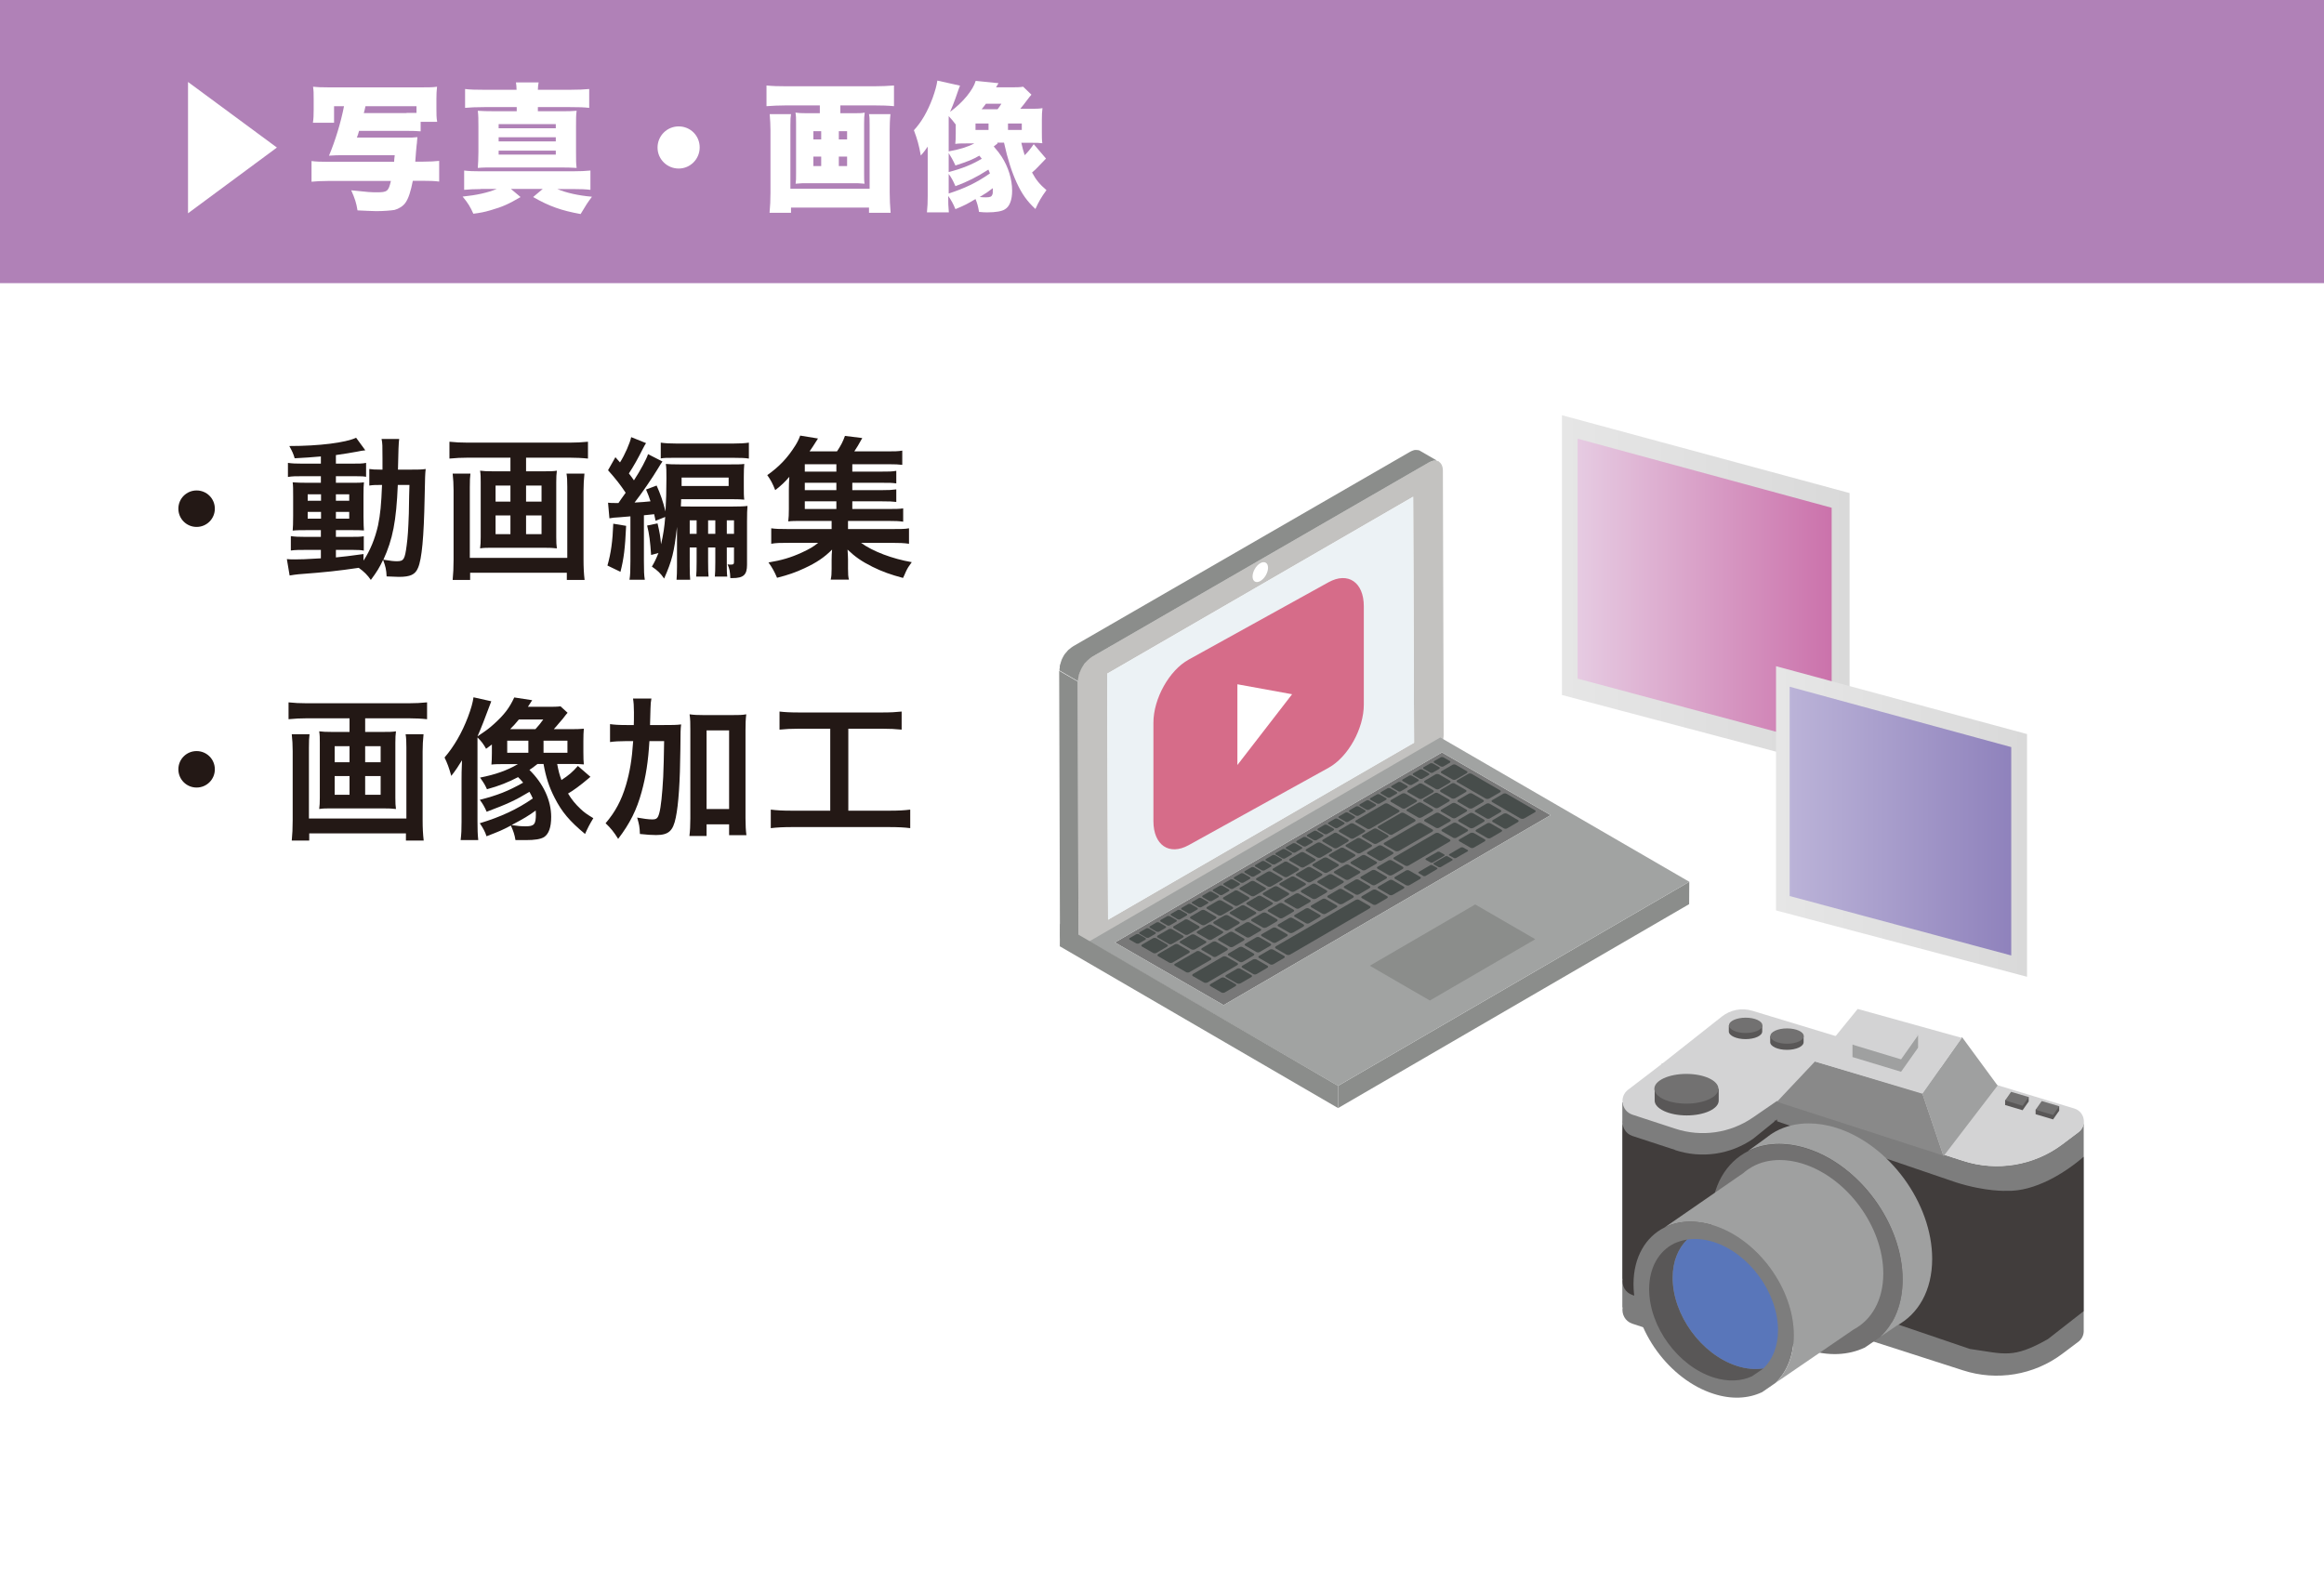 <?xml version="1.0" encoding="UTF-8"?><svg id="_イヤー_2" xmlns="http://www.w3.org/2000/svg" xmlns:xlink="http://www.w3.org/1999/xlink" viewBox="0 0 151.66 104.12"><defs><style>.cls-1{fill:url(#_称未設定グラデーション_33);}.cls-2,.cls-3{fill:#fff;}.cls-4{fill:#a1a3a2;}.cls-4,.cls-5,.cls-6,.cls-7,.cls-8,.cls-9{fill-rule:evenodd;}.cls-10{fill:url(#_称未設定グラデーション_221);}.cls-5{fill:#474d4b;}.cls-11{fill:url(#_称未設定グラデーション_78);}.cls-6{fill:#787878;}.cls-7{fill:#c3c2c0;}.cls-12{fill:url(#_称未設定グラデーション_33-2);}.cls-13{fill:#595757;}.cls-14{fill:#898989;}.cls-15{fill:#7d7d7d;}.cls-8{fill:#8b8d8b;}.cls-3{filter:url(#drop-shadow-1);}.cls-9{fill:#ecf2f5;}.cls-16{fill:#d3d3d4;}.cls-17{fill:#413d3c;}.cls-18{fill:#231815;}.cls-19{fill:#9fa0a0;}.cls-20{fill:#d66c89;}.cls-21{fill:#5976ba;}.cls-22{fill:#b081b7;}.cls-23{fill:#727171;}</style><filter id="drop-shadow-1" filterUnits="userSpaceOnUse"><feOffset dx="2.83" dy="2.83"/><feGaussianBlur result="blur" stdDeviation="2.83"/><feFlood flood-color="#040000" flood-opacity=".2"/><feComposite in2="blur" operator="in"/><feComposite in="SourceGraphic"/></filter><linearGradient id="_称未設定グラデーション_33" x1="101.93" y1="38.71" x2="120.7" y2="38.71" gradientTransform="matrix(1, 0, 0, 1, 0, 0)" gradientUnits="userSpaceOnUse"><stop offset="0" stop-color="#e6e6e6"/><stop offset="1" stop-color="#d9d9d9"/></linearGradient><linearGradient id="_称未設定グラデーション_221" x1="102.95" y1="38.68" x2="119.53" y2="38.68" gradientTransform="matrix(1, 0, 0, 1, 0, 0)" gradientUnits="userSpaceOnUse"><stop offset="0" stop-color="#e6cbe2"/><stop offset="1" stop-color="#cb72ab"/></linearGradient><linearGradient id="_称未設定グラデーション_33-2" x1="115.9" y1="53.62" x2="132.28" y2="53.62" xlink:href="#_称未設定グラデーション_33"/><linearGradient id="_称未設定グラデーション_78" x1="116.79" y1="53.59" x2="131.25" y2="53.59" gradientTransform="matrix(1, 0, 0, 1, 0, 0)" gradientUnits="userSpaceOnUse"><stop offset="0" stop-color="#bbb3d8"/><stop offset="1" stop-color="#8f82bc"/></linearGradient></defs><g id="_イヤー_1-2"><rect class="cls-3" width="151.66" height="104.12"/><rect class="cls-22" width="151.66" height="18.48"/><g><path class="cls-2" d="M12.27,5.35l5.8,4.28-5.8,4.29V5.35Z"/><path class="cls-2" d="M23.43,8.55c-.06,.2-.07,.25-.14,.43h3.12c.48,0,.59,0,.83-.03q-.02,.15-.03,.33s0,.09-.02,.18c0,.05-.02,.21-.04,.43-.02,.22-.03,.35-.05,.66h.49c.48,0,.77-.02,1.07-.05v1.35c-.32-.04-.64-.05-1.07-.05h-.65c-.13,.67-.28,1.15-.48,1.43-.15,.22-.44,.4-.71,.47-.23,.04-.74,.08-1.2,.08-.21,0-.77-.03-1.22-.05-.08-.5-.17-.77-.41-1.31,1.13,.12,1.27,.13,1.67,.13,.68,0,.76-.06,.92-.74h-4.09c-.46,0-.78,.02-1.09,.05v-1.35c.29,.04,.61,.05,1.09,.05h4.3c0-.15,.02-.23,.04-.43h-3.37c-.28,0-.59,0-.92,.03,.41-.98,.77-2.15,.98-3.23h-.65v1.08h-1.38c.04-.25,.05-.48,.05-.86v-.67c0-.34,0-.57-.04-.82,.26,.03,.5,.04,.98,.04h6.2c.41,0,.63,0,.91-.04-.03,.27-.04,.5-.04,.78v.67c0,.34,0,.58,.05,.84h-1.08v.62c-.26-.02-.5-.03-.95-.03h-3.1Zm3.1-1.18c.37,0,.48,0,.65,0v-.44h-3.33c-.06,.27-.06,.29-.11,.45h2.79Z"/><path class="cls-2" d="M31.38,12.34c-.43,0-.76,.02-1.09,.05v-1.26c.31,.04,.62,.05,1.1,.05h5.95c.56,0,.86-.02,1.19-.05v1.26c-.34-.04-.62-.05-1.04-.05h-1.12c.6,.25,1.36,.42,2.26,.5-.31,.42-.36,.49-.74,1.13-1.26-.23-2.03-.5-3.1-1.11l.63-.53h-2.08l.63,.53c-.76,.45-1.18,.64-1.95,.86-.44,.13-.68,.17-1.13,.23-.2-.45-.35-.7-.7-1.12,.89-.09,1.64-.25,2.23-.5h-1.05Zm2.33-6.48c0-.22-.02-.31-.04-.48h1.48c-.03,.14-.04,.24-.05,.48h2.08c.59,0,.93-.02,1.27-.05v1.23c-.35-.04-.68-.05-1.27-.05h-2.08v.27h1.43c.54,0,.78,0,1.1-.03-.04,.26-.04,.51-.04,1.06v1.62c0,.54,0,.79,.04,1.05-.35-.02-.63-.03-1.1-.03h-4.27c-.44,0-.76,0-1.08,.03,.02-.31,.04-.59,.04-1.05v-1.62c0-.49,0-.76-.04-1.06,.33,.02,.56,.03,1.1,.03h1.44v-.27h-2.11c-.58,0-.92,.02-1.26,.05v-1.23c.33,.04,.66,.05,1.26,.05h2.1Zm-1.17,2.51h3.73v-.27h-3.73v.27Zm0,.86h3.73v-.27h-3.73v.27Zm0,.86h3.73v-.26h-3.73v.26Z"/><path class="cls-2" d="M45.66,9.62c0,.76-.61,1.38-1.37,1.38s-1.38-.61-1.38-1.37,.61-1.38,1.38-1.38,1.37,.61,1.37,1.37Z"/><path class="cls-2" d="M51.28,6.88c-.43,0-.86,.02-1.26,.05v-1.35c.4,.04,.77,.05,1.24,.05h5.82c.44,0,.84-.02,1.26-.05v1.35c-.4-.04-.82-.05-1.25-.05h-2.25v.51h.86c.36,0,.53,0,.73-.04-.03,.2-.04,.38-.04,.7v3.25c0,.41,0,.51,.03,.69q-.1,0-.42-.03h-3.65q-.33,.02-.43,.03c.03-.22,.03-.31,.03-.69v-3.25c0-.31,0-.5-.04-.7,.2,.03,.37,.04,.73,.04h.86v-.51h-2.22Zm6.83,.56c-.04,.36-.05,.77-.05,1.1v4.02c0,.45,.02,.85,.06,1.33h-1.41v-.34h-5.09v.34h-1.4c.04-.42,.06-.85,.06-1.3v-4.08c0-.33-.02-.68-.05-1.06h1.39c-.03,.19-.04,.31-.04,.74v4.13h5.17v-4.17c0-.33,0-.5-.04-.7h1.4Zm-5.03,1.12v.54h.51v-.54h-.51Zm0,1.66v.62h.51v-.62h-.51Zm2.2-1.12v-.54h-.54v.54h.54Zm0,1.74v-.62h-.54v.62h.54Z"/><path class="cls-2" d="M65.1,9.36c-.13,.1-.14,.12-.25,.2,.26,.3,.37,.44,.52,.67,.43,.67,.68,1.47,.68,2.22,0,.59-.16,1.03-.47,1.21-.19,.13-.61,.2-1.13,.2-.16,0-.3,0-.56-.03-.07-.4-.12-.57-.23-.84-.5,.3-.7,.41-1.31,.66-.15-.36-.27-.58-.47-.86,0,.51,0,.62,.04,1.07h-1.43c.04-.47,.05-.6,.05-1.04v-2.27q0-.57,0-.98c-.12,.18-.29,.41-.45,.58-.12-.68-.23-1.06-.45-1.65,.5-.54,.89-1.22,1.22-2.1,.17-.48,.26-.8,.31-1.14l1.48,.33c-.04,.08-.04,.09-.31,.86-.08,.23-.23,.6-.34,.85,.84-.61,1.51-1.44,1.67-2.02l1.49,.15c-.07,.12-.09,.15-.16,.27h.97c.34,0,.57,0,.8-.04l.54,.52q-.07,.07-.32,.4c-.16,.22-.18,.24-.41,.52h.71c.32,0,.5,0,.74-.04-.03,.22-.04,.43-.04,.76v.77c0,.36,0,.56,.03,.76-.23-.03-.35-.03-.73-.03h-.64c.09,.4,.12,.5,.22,.81,.23-.23,.33-.35,.59-.72l.8,.94q-.11,.11-.48,.5c-.14,.15-.26,.27-.43,.41,.27,.5,.5,.77,.94,1.15-.33,.45-.51,.76-.72,1.23-.55-.51-.88-.98-1.22-1.71-.33-.72-.59-1.53-.83-2.62h-.44Zm-2.03,0c-.26,0-.49,0-.73,.03,.02-.2,.03-.33,.03-.67v-.59c-.18-.24-.27-.35-.46-.55v2.3c.69-.12,1.27-.3,1.67-.52h-.51Zm-1.16,1.87c.88-.23,1.52-.49,2.16-.87-.05-.07-.08-.1-.16-.2-.46,.26-.73,.37-1.56,.64-.16-.35-.31-.61-.44-.81v1.24Zm0,1.4c1.05-.34,1.81-.7,2.69-1.31-.04-.1-.04-.13-.1-.25-.79,.5-1.32,.77-2.15,1.08-.15-.35-.26-.55-.44-.8v1.29Zm1.75-4.15h.85v-.42h-.85v.42Zm.28,4.38c.23,.02,.28,.02,.39,.02,.27,0,.37-.04,.42-.16,.04-.08,.04-.13,.04-.44-.31,.24-.41,.31-.86,.58Zm1.16-5.73c.11-.13,.13-.18,.25-.36h-1.01c-.11,.14-.14,.2-.28,.36h1.04Zm.68,1.35h.9v-.42h-.9v.42Z"/></g><g><path class="cls-18" d="M14.02,33.2c0,.66-.53,1.19-1.19,1.19s-1.19-.53-1.19-1.19,.53-1.19,1.19-1.19,1.19,.53,1.19,1.19Z"/><path class="cls-18" d="M20.95,29.79c-.69,.06-.97,.08-1.72,.12-.08-.28-.16-.46-.35-.8,1.96,0,3.68-.22,4.36-.54l.6,.82c-.09,0-.42,.06-.55,.09-.37,.07-.87,.15-1.37,.22v.56h1.04c.47,0,.7,0,.93-.05v.91c-.15-.03-.28-.04-.72-.04h-1.25v.43h.99c.45,0,.63,0,.84-.03-.02,.21-.03,.37-.03,.88v1.35c0,.48,.02,.78,.03,.91-.23-.02-.43-.02-.9-.02h-.93v.44h.88c.5,0,.71,0,.94-.04v.94c-.18-.04-.32-.05-.7-.05h-1.12v.49c.52-.05,.86-.09,1.8-.22v.43c.43-.64,.76-1.45,.95-2.3,.15-.73,.21-1.35,.26-2.64-.41,0-.57,0-.83,.04v-1.08c.2,.03,.37,.04,.71,.04h.15c0-.25,0-.42,0-.73,0-.83,0-.99-.06-1.27h1.15q-.05,.27-.08,2h.87c.43,0,.67,0,.94-.04-.04,.36-.04,.44-.07,1.88-.05,2.58-.18,3.99-.43,4.57-.18,.44-.5,.59-1.25,.59-.16,0-.65-.02-.8-.03-.02-.44-.07-.65-.23-1.08-.24,.51-.4,.77-.8,1.31-.21-.31-.45-.55-.79-.79-1.37,.2-2.1,.28-3.93,.42-.19,.02-.34,.04-.58,.08l-.18-1.07c.21,.02,.3,.02,.52,.02,.45,0,.64-.01,1.7-.07v-.55h-1.03c-.32,0-.66,0-.93,.04v-.94c.28,.04,.49,.05,.94,.05h1.02v-.44h-.87c-.45,0-.69,0-.97,.03,.02-.25,.03-.46,.03-.95v-1.29c0-.47,0-.66-.03-.91,.28,.02,.54,.03,.98,.03h.86v-.43h-1.22c-.42,0-.65,0-.93,.05v-.92c.27,.04,.52,.05,.93,.05h1.22v-.47Zm-.87,2.47v.42h.87v-.42h-.87Zm0,1.15v.44h.87v-.44h-.87Zm1.84-.73h.87v-.42h-.87v.42Zm0,1.17h.87v-.44h-.87v.44Zm4.04-2.2c-.1,2.38-.33,3.54-.94,4.88,.51,.08,.66,.1,.88,.1,.45,0,.52-.12,.64-1.05,.07-.53,.1-.96,.14-2.07q.01-.35,.02-1.16c.01-.31,.01-.37,.02-.7h-.76Z"/><path class="cls-18" d="M30.56,29.87c-.45,0-.82,.02-1.23,.06v-1.1c.37,.04,.74,.06,1.21,.06h6.6c.45,0,.84-.02,1.23-.06v1.1c-.36-.04-.81-.06-1.22-.06h-2.82v.89h1.19c.36,0,.59,0,.82-.04-.03,.22-.04,.43-.04,.75v3.58c0,.37,.01,.52,.04,.74-.26-.03-.42-.04-.88-.04h-3.23c-.48,0-.64,0-.9,.04,.03-.24,.04-.38,.04-.74v-3.58c0-.32,0-.5-.04-.75,.23,.03,.46,.04,.82,.04h1.16v-.89h-2.75Zm7.58,1.04c-.04,.35-.06,.77-.06,1.12v4.48c0,.52,.02,.92,.07,1.34h-1.16v-.47h-6.31v.47h-1.14c.04-.42,.06-.8,.06-1.33v-4.5c0-.4-.02-.75-.06-1.11h1.16c-.03,.23-.04,.44-.04,.89v4.61h6.36v-4.63c0-.4-.01-.62-.05-.87h1.17Zm-5.8,.78v1.05h.97v-1.05h-.97Zm0,1.95v1.22h.97v-1.22h-.97Zm1.99-.9h1.01v-1.05h-1.01v1.05Zm0,2.12h1.01v-1.22h-1.01v1.22Z"/><path class="cls-18" d="M40.86,34.32c-.07,1.49-.15,2.14-.37,3l-.85-.41c.23-.8,.34-1.59,.38-2.73l.84,.14Zm1.92-.34c-.04-.2-.05-.26-.09-.42q-.4,.04-.67,.07v2.99c0,.65,.01,.92,.06,1.22h-1c.05-.32,.06-.6,.06-1.22v-2.92c-.37,.03-.53,.05-.71,.06-.34,.02-.47,.03-.66,.07l-.09-1.02c.18,.02,.26,.02,.47,.02h.21q.13-.19,.17-.25c.1-.14,.2-.28,.3-.42-.33-.5-.65-.91-1.15-1.47l.48-.85c.1,.11,.2,.23,.3,.34,.32-.5,.66-1.29,.73-1.65l.97,.39c-.07,.1-.11,.18-.21,.37-.32,.64-.59,1.12-.91,1.61,.18,.23,.21,.28,.33,.45,.42-.64,.83-1.41,.92-1.71l.94,.48c-.08,.11-.13,.19-.33,.52-.31,.52-1.07,1.63-1.49,2.16,.49-.03,.68-.04,1.04-.08-.09-.29-.14-.41-.29-.77l.69-.26c.24,.53,.41,1.02,.58,1.69,.04-.72,.06-1.34,.06-2.15,0-.49,0-.7-.04-.95,.25,.02,.45,.03,.92,.03h3.28c.48,0,.71,0,.92-.03-.02,.23-.03,.44-.03,.84v.64c0,.41,0,.63,.03,.85-.13-.02-.51-.03-.82-.03h-3.3c0,.05,0,.21-.02,.47,.19,.01,.32,.01,.65,.01h2.75c.45,0,.74-.01,.95-.04-.02,.27-.03,.48-.03,1v2.84c0,.66-.23,.87-.96,.87-.03,0-.08,0-.13,0-.02-.44-.05-.6-.18-.9,.07,.02,.11,.02,.2,.02,.19,0,.22-.03,.22-.2v-.92h-.47v.93c0,.55,0,.74,.03,.97h-.81c.02-.25,.03-.44,.03-.97v-.93h-.47v.93c0,.57,.01,.73,.03,.97h-.81c.02-.25,.03-.44,.03-.97v-.93h-.45v1.24c0,.38,.01,.65,.03,.87h-.89c.02-.28,.03-.49,.03-.88v-2.57c-.19,1.67-.32,2.18-.84,3.37-.24-.35-.42-.52-.8-.78,.18-.3,.27-.49,.43-.89l-.48,.13c-.06-.89-.12-1.36-.26-1.92l.68-.14c.15,.64,.18,.86,.23,1.36,.14-.58,.23-1.19,.27-1.78l-.63,.25Zm.34-5.09c.27,.04,.6,.06,1.08,.06h3.59c.49,0,.82-.02,1.08-.06v1.04c-.24-.04-.51-.05-.98-.05h-3.97c-.41,0-.58,0-.8,.04v-1.03Zm1.36,2.47v.36h3.07v-.55h-3.07v.19Zm.98,2.6h-.45v.88h.45v-.88Zm1.22,.88v-.88h-.47v.88h.47Zm1.22,0v-.88h-.47v.88h.47Z"/><path class="cls-18" d="M55.62,33.22h2.35c.46,0,.71,0,.97-.04v.87c-.27-.04-.5-.05-.96-.05h-2.64v.53h2.84c.61,0,.87,0,1.14-.05v1.01c-.33-.05-.63-.06-1.14-.06h-1.99c.77,.56,2.04,1.04,3.31,1.26-.2,.27-.28,.4-.37,.59-.01,.02-.05,.11-.11,.25-.02,.04-.05,.11-.09,.19-.79-.21-1.38-.42-2-.73-.7-.35-1.13-.65-1.62-1.12,.02,.29,.03,.55,.03,.66v.58c0,.37,.01,.52,.06,.72h-1.19c.05-.22,.06-.38,.06-.71v-.59c0-.23,.01-.42,.03-.66-.51,.51-1.01,.85-1.81,1.22-.55,.26-1.07,.44-1.78,.62-.16-.38-.33-.69-.56-1,.85-.14,1.46-.32,2.16-.64,.48-.22,.78-.39,1.08-.64h-1.93c-.51,0-.8,0-1.13,.06v-1.01c.27,.04,.52,.05,1.13,.05h2.81v-.53h-1.98c-.39,0-.61,0-.85,.03,.03-.22,.04-.48,.04-.8v-1.24c0-.32,.01-.59,.03-.87-.29,.34-.51,.55-.92,.87-.17-.43-.29-.66-.52-.98,.78-.55,1.32-1.12,1.83-1.93,.14-.22,.25-.45,.32-.65l1.16,.19q-.38,.61-.55,.84h1.79c.25-.37,.39-.64,.52-1.01l1.13,.14c-.25,.45-.35,.62-.52,.87h2.15c.45,0,.71,0,.98-.05v.93c-.25-.03-.45-.04-.83-.04h-2.43v.48h1.92c.49,0,.65,0,.95-.05v.82c-.3-.04-.41-.04-.95-.04h-1.92v.48h1.92c.5,0,.64-.01,.95-.05v.82c-.27-.03-.42-.04-.95-.04h-1.92v.5Zm-1.04-2.92h-2.06v.48h2.06v-.48Zm0,1.21h-2.06v.48h2.06v-.48Zm-2.06,1.21v.5h2.06v-.5h-2.06Z"/><path class="cls-18" d="M14.02,50.21c0,.66-.53,1.19-1.19,1.19s-1.19-.53-1.19-1.19,.53-1.19,1.19-1.19,1.19,.53,1.19,1.19Z"/><path class="cls-18" d="M20.06,46.88c-.45,0-.82,.02-1.23,.06v-1.1c.37,.04,.74,.06,1.21,.06h6.6c.45,0,.84-.02,1.23-.06v1.1c-.36-.04-.81-.06-1.22-.06h-2.82v.89h1.19c.36,0,.59,0,.82-.04-.03,.22-.04,.43-.04,.75v3.58c0,.37,.01,.52,.04,.74-.26-.03-.42-.04-.88-.04h-3.23c-.48,0-.64,0-.9,.04,.03-.24,.04-.38,.04-.74v-3.58c0-.32,0-.5-.04-.75,.23,.03,.46,.04,.82,.04h1.16v-.89h-2.75Zm7.58,1.04c-.04,.35-.06,.77-.06,1.12v4.48c0,.52,.02,.92,.07,1.34h-1.16v-.47h-6.31v.47h-1.14c.04-.42,.06-.8,.06-1.33v-4.5c0-.4-.02-.75-.06-1.11h1.16c-.03,.23-.04,.44-.04,.89v4.61h6.36v-4.63c0-.4-.01-.62-.05-.87h1.17Zm-5.8,.78v1.05h.97v-1.05h-.97Zm0,1.95v1.22h.97v-1.22h-.97Zm1.99-.9h1.01v-1.05h-1.01v1.05Zm0,2.12h1.01v-1.22h-1.01v1.22Z"/><path class="cls-18" d="M32.1,48.59c-.15,.11-.19,.14-.38,.28-.15-.28-.31-.5-.56-.74v5.49c0,.52,.01,.83,.05,1.21h-1.15c.05-.42,.06-.68,.06-1.2v-2.73c0-.35,0-.54,.03-1.28-.2,.33-.43,.68-.7,1.02-.16-.56-.25-.81-.44-1.2,.62-.72,1.14-1.62,1.53-2.65,.21-.56,.31-.93,.36-1.28l1.16,.26q-.59,1.6-.9,2.29c.58-.39,.75-.51,1.09-.82,.66-.6,.99-1.03,1.31-1.72l1.17,.18q-.13,.21-.28,.43h1.29c.36,0,.6,0,.84-.03l.46,.42q-.07,.07-.32,.4s-.09,.11-.2,.23c-.05,.06-.13,.15-.22,.26-.07,.08-.09,.1-.16,.18h1.17c.37,0,.57-.01,.79-.03-.02,.23-.03,.43-.03,.79v.73c0,.44,.01,.59,.03,.81-.23-.02-.39-.03-.79-.03h-.95c.1,.51,.14,.67,.28,1.05,.5-.33,.72-.52,1.07-.92l.82,.71-.13,.11c-.49,.42-1.02,.81-1.33,.98,.24,.4,.48,.69,.82,1.01,.22,.21,.4,.34,.83,.6-.24,.39-.37,.65-.54,1.03-1.02-.85-1.51-1.43-1.98-2.35-.37-.72-.57-1.34-.73-2.22h-.39c-.33,.25-.36,.28-.53,.39,.91,.89,1.42,1.99,1.42,3.07,0,.68-.16,1.11-.46,1.31-.23,.14-.6,.2-1.2,.2-.12,0-.33,0-.67,0-.06-.36-.13-.57-.3-.95-.59,.31-.71,.36-1.59,.7-.08-.27-.23-.55-.44-.85,1.36-.41,2.46-.92,3.46-1.62-.08-.17-.11-.24-.22-.43-.95,.57-1.41,.78-2.79,1.3-.13-.31-.28-.56-.45-.78,1.15-.29,1.86-.57,2.83-1.12-.14-.17-.2-.23-.33-.36-.61,.32-1.25,.58-2.03,.79-.14-.3-.16-.34-.45-.76,1.01-.2,1.75-.46,2.47-.88h-.93c-.29,0-.55,0-.8,.03,.02-.22,.03-.42,.03-.74v-.56Zm1,.54h1.38v-.79h-1.38v.79Zm1.84-1.54c.24-.27,.36-.41,.51-.63h-1.59c-.21,.26-.35,.41-.57,.63h1.65Zm-1.56,6.26c.39,.06,.63,.08,.92,.08,.57,0,.67-.13,.67-.8,0-.05,0-.11-.01-.23-.45,.33-.78,.53-1.58,.95Zm2.09-4.72h1.56v-.79h-1.56v.79Z"/><path class="cls-18" d="M43.33,47.32c.52,0,.81,0,1.12-.04-.04,.35-.04,.37-.05,1.63-.02,2.09-.12,3.6-.3,4.45-.18,.88-.47,1.14-1.29,1.14-.25,0-.62-.02-1.05-.07-.02-.49-.05-.62-.18-1.07,.38,.07,.75,.12,.98,.12,.28,0,.37-.07,.46-.4,.11-.38,.2-1.26,.26-2.37q.04-.88,.06-2.34h-.96c-.08,1.35-.23,2.3-.51,3.32-.32,1.17-.76,2.05-1.53,3.06-.27-.44-.49-.71-.82-1.02,.63-.74,1.03-1.48,1.33-2.49,.25-.85,.39-1.67,.47-2.87h-.5c-.43,0-.72,.02-1.01,.06v-1.17c.27,.04,.58,.06,1.1,.06h.45c.01-.29,.01-.31,.01-.84,0-.4-.02-.64-.06-.89h1.2c-.04,.21-.05,.33-.06,.66q0,.19-.03,1.07h.91Zm2.78,7.24h-1.12c.04-.31,.06-.7,.06-1.15v-5.74c0-.46,0-.72-.05-1.05,.29,.04,.52,.05,.9,.05h1.9c.4,0,.62,0,.9-.05-.04,.33-.05,.59-.05,1.05v5.73c0,.48,.02,.79,.06,1.11h-1.13v-.71h-1.47v.76Zm0-1.76h1.47v-5.13h-1.47v5.13Z"/><path class="cls-18" d="M52.16,47.56c-.55,0-.9,.02-1.29,.06v-1.18c.35,.04,.69,.06,1.3,.06h5.38c.59,0,.91-.02,1.29-.06v1.18c-.41-.04-.74-.06-1.28-.06h-2.2v5.35h2.68c.58,0,.96-.02,1.36-.07v1.21c-.37-.05-.82-.07-1.36-.07h-6.38c-.52,0-.94,.02-1.36,.07v-1.21c.41,.05,.77,.07,1.38,.07h2.5v-5.35h-2.02Z"/></g><g><path class="cls-7" d="M72.31,60.03l-.06-16.06,19.97-11.55,.06,16.05-19.97,11.55h0Zm9.93-23.27c-.28,.16-.5,.55-.5,.87,0,.32,.23,.45,.51,.29,.28-.16,.5-.55,.5-.87,0-.32-.23-.45-.51-.29h0Zm11.92-6.04c0-.58-.42-.82-.93-.53l-21.98,12.69c-.51,.29-.92,1.01-.92,1.6l.05,17.24c0,.59,.42,.82,.93,.53l21.98-12.69c.51-.29,.92-1.01,.92-1.6l-.05-17.24Z"/><polygon class="cls-9" points="92.22 32.42 72.25 43.97 72.31 60.03 92.28 48.48 92.22 32.42"/><path class="cls-8" d="M70.38,61.72l-.05-17.24-1.21-.7,.05,17.25c0,.07,0,.14,.02,.2,.04,.19,.13,.32,.25,.39l1.21,.7c-.17-.1-.27-.3-.27-.59Z"/><path class="cls-8" d="M93.89,30.13l-1.21-.7h0s-.03-.02-.05-.03c-.02,0-.03-.01-.05-.02-.01,0-.02,0-.03,0h-.02s-.04-.01-.06-.01c-.02,0-.04,0-.06,0h-.03s-.02,0-.04,0c-.03,0-.05,0-.08,.02h-.03l-.03,.02s-.03,0-.04,.01c-.04,.02-.08,.04-.13,.06l-21.98,12.69c-.1,.06-.19,.13-.28,.21,0,0-.02,.01-.03,.02l-.04,.04s-.02,.02-.03,.03c-.01,.01-.02,.02-.03,.04-.03,.03-.05,.06-.08,.09l-.03,.03v.02l-.04,.03s-.04,.05-.05,.08c-.02,.03-.03,.05-.05,.08h0s-.02,.06-.04,.08c-.01,.03-.03,.05-.04,.08-.01,.02-.02,.05-.03,.07h0s-.02,.07-.03,.09c-.01,.03-.02,.06-.03,.09,0,.01,0,.03-.01,.04v.02s-.01,.02-.02,.03c0,.04-.02,.07-.03,.11,0,.02,0,.04,0,.06v.07c-.02,.05-.02,.11-.02,.16v.02l1.21,.7c0-.07,0-.14,.02-.21v-.03c.02-.07,.03-.13,.05-.2v-.02c.03-.07,.06-.15,.09-.22h0c.03-.08,.07-.15,.11-.22h0c.04-.07,.08-.14,.13-.2v-.02c.06-.06,.1-.11,.15-.16,.01-.01,.02-.02,.03-.03,.02-.02,.04-.04,.06-.06,.09-.08,.18-.16,.28-.22l21.98-12.69c.06-.03,.12-.06,.17-.08h.03c.05-.03,.1-.04,.15-.04h.01c.05,0,.1,0,.15,0h0s.09,.03,.13,.05h0Z"/><polygon class="cls-6" points="94.1 49.11 72.76 61.51 79.85 65.6 101.19 53.2 94.1 49.11"/><polygon class="cls-8" points="87.32 70.87 87.32 72.32 110.23 59.01 110.24 57.55 87.32 70.87"/><path class="cls-4" d="M79.85,65.6l-7.09-4.09,21.34-12.4,7.09,4.09-21.34,12.4h0Zm14.14-17.47l-22.92,13.32,16.25,9.42,22.92-13.32-16.25-9.42Z"/><polygon class="cls-8" points="69.17 60.3 69.16 61.76 87.32 72.32 87.32 70.87 69.17 60.3"/><g><path class="cls-5" d="M75.48,60.81s.11,.02,.15,0l.45-.26s.04-.06,0-.09l-.45-.26s-.11-.02-.15,0l-.45,.26s-.04,.06,0,.09l.45,.26Z"/><path class="cls-5" d="M77.55,59.61s.11,.02,.15,0l.45-.26s.04-.06,0-.09l-.45-.26s-.11-.03-.15,0l-.45,.26s-.04,.06,0,.09l.45,.26Z"/><path class="cls-5" d="M76.86,60s.11,.03,.15,0l.45-.26s.04-.06,0-.09l-.45-.26s-.11-.02-.15,0l-.45,.26s-.04,.06,0,.09l.45,.26Z"/><path class="cls-5" d="M76.18,60.4s.11,.03,.15,0l.45-.26s.04-.06,0-.09l-.45-.26s-.11-.02-.15,0l-.45,.26s-.04,.06,0,.09l.45,.26Z"/><path class="cls-5" d="M77.3,60.04l-.7,.41c-.06,.04-.06,.09,0,.13l.71,.41c.06,.04,.17,.04,.23,0l.7-.41c.06-.04,.06-.1,0-.14l-.71-.41c-.06-.04-.17-.04-.23,0Z"/><path class="cls-5" d="M74.81,61.2s.11,.02,.15,0l.45-.26s.04-.06,0-.09l-.45-.26s-.11-.03-.15,0l-.45,.26s-.04,.06,0,.09l.45,.26Z"/><path class="cls-5" d="M74.76,61.23l-.45-.26s-.11-.02-.15,0l-.45,.26s-.04,.06,0,.09l.45,.26s.11,.02,.15,0l.45-.26s.04-.06,0-.09Z"/><path class="cls-5" d="M76.26,60.65l-.71,.41c-.06,.03-.06,.09,0,.13l.71,.41c.06,.04,.17,.04,.23,0l.71-.41c.06-.03,.06-.1,0-.13l-.71-.41c-.06-.04-.17-.04-.23,0Z"/><path class="cls-5" d="M77.75,61.96c.06,.04,.17,.03,.23,0l.7-.41c.06-.04,.07-.1,0-.13l-.71-.41c-.06-.04-.17-.04-.24,0l-.7,.41c-.06,.03-.06,.1,0,.13l.71,.41Z"/><path class="cls-5" d="M76.17,61.65l-.71-.41c-.06-.04-.16-.04-.23,0l-.7,.41c-.06,.04-.07,.1,0,.13l.71,.41c.06,.04,.17,.04,.23,0l.7-.41c.06-.04,.06-.1,0-.13Z"/><path class="cls-5" d="M77.6,62.05l-.71-.41c-.06-.04-.17-.04-.23,0l-1.08,.63c-.06,.04-.06,.1,0,.14l.71,.41c.06,.04,.17,.04,.23,0l1.08-.63c.06-.04,.06-.09,0-.13Z"/><path class="cls-5" d="M78.4,59.41l-.7,.41c-.06,.04-.06,.1,0,.13l.71,.41c.06,.04,.17,.04,.23,0l.7-.41c.06-.04,.06-.1,0-.13l-.71-.41c-.06-.04-.16-.04-.23,0Z"/><path class="cls-5" d="M78.84,60.37l-.7,.41c-.06,.04-.06,.1,0,.13l.71,.41c.06,.04,.16,.04,.23,0l.7-.41c.06-.04,.07-.1,0-.13l-.71-.41c-.06-.04-.17-.04-.23,0Z"/><path class="cls-5" d="M84.79,59.28l.7-.41c.06-.04,.06-.1,0-.13l-.71-.41c-.06-.04-.16-.04-.23,0l-.7,.41c-.06,.04-.07,.1,0,.13l.71,.41c.06,.04,.17,.04,.23,0Z"/><path class="cls-5" d="M79.15,62.43c.06,.04,.17,.04,.23,0l.7-.41c.06-.04,.06-.1,0-.14l-.71-.41c-.06-.04-.17-.03-.23,0l-.7,.41c-.06,.04-.06,.1,0,.13l.71,.41Z"/><path class="cls-5" d="M80.95,63.23c-.06-.04-.17-.04-.23,0l-.71,.41c-.06,.04-.06,.1,0,.13l.71,.41c.06,.03,.17,.03,.23,0l.71-.41c.06-.04,.06-.1,0-.13l-.71-.41Z"/><path class="cls-5" d="M82,62.62c-.06-.03-.17-.03-.23,0l-.7,.41c-.06,.04-.06,.1,0,.13l.71,.41c.06,.04,.16,.04,.23,0l.7-.41c.06-.04,.06-.1,0-.13l-.71-.41Z"/><path class="cls-5" d="M79.01,62.51l-.71-.41c-.06-.04-.15-.04-.2-.02l-1.44,.83c-.05,.03-.04,.08,.02,.12l.71,.41c.06,.04,.16,.04,.21,.02l1.44-.83s.03-.08-.03-.12Z"/><path class="cls-5" d="M80.74,62.85l-.71-.41c-.07-.04-.17-.03-.24,0l-1.94,1.13c-.06,.04-.07,.1,0,.14l.71,.41c.06,.04,.17,.03,.24,0l1.94-1.13c.07-.04,.07-.1,0-.14Z"/><path class="cls-5" d="M78.92,58.81s.11,.02,.15,0l.45-.26s.04-.06,0-.09l-.45-.26s-.11-.02-.15,0l-.45,.26s-.04,.06,0,.09l.45,.26Z"/><path class="cls-5" d="M78.24,59.21s.11,.02,.15,0l.45-.26s.04-.06,0-.08l-.45-.26s-.11-.03-.15,0l-.45,.26s-.04,.06,0,.08l.45,.26Z"/><path class="cls-5" d="M79.61,58.41s.11,.03,.15,0l.45-.26s.04-.06,0-.09l-.45-.26s-.11-.02-.15,0l-.45,.26s-.04,.06,0,.09l.45,.26Z"/><path class="cls-5" d="M80.98,57.61s.11,.02,.15,0l.45-.26s.04-.06,0-.09l-.45-.26s-.11-.03-.15,0l-.45,.26s-.04,.06,0,.09l.45,.26Z"/><path class="cls-5" d="M80.3,58.01s.11,.03,.15,0l.45-.26s.04-.06,0-.09l-.45-.26s-.11-.02-.15,0l-.45,.26s-.04,.06,0,.09l.45,.26Z"/><path class="cls-5" d="M85.75,54.84s.11,.02,.15,0l.45-.26s.04-.06,0-.09l-.45-.26s-.11-.03-.15,0l-.45,.26s-.04,.06,0,.09l.45,.26Z"/><path class="cls-5" d="M85.06,55.24s.11,.02,.15,0l.45-.26s.04-.06,0-.09l-.45-.26s-.11-.02-.15,0l-.45,.26s-.04,.06,0,.09l.45,.26Z"/><path class="cls-5" d="M84.37,55.64s.11,.02,.15,0l.45-.26s.04-.06,0-.08l-.45-.26s-.11-.02-.15,0l-.45,.26s-.04,.06,0,.08l.45,.26Z"/><path class="cls-5" d="M85.95,55.01l-.7,.41c-.06,.04-.07,.1,0,.13l.71,.41c.06,.04,.17,.04,.24,0l.7-.41c.06-.04,.06-.1,0-.13l-.71-.41c-.06-.04-.17-.04-.23,0Z"/><path class="cls-5" d="M83.7,56.03s.11,.03,.15,0l.45-.26s.04-.06,0-.09l-.45-.26s-.11-.02-.15,0l-.45,.26s-.04,.06,0,.09l.45,.26Z"/><path class="cls-5" d="M87.47,55.35l-.71,.41c-.06,.04-.06,.1,0,.13l.71,.41c.06,.04,.17,.03,.23,0l.71-.41c.06-.04,.06-.09,0-.13l-.71-.41c-.06-.04-.17-.04-.23,0Z"/><path class="cls-5" d="M83.05,56.41s.11,.02,.15,0l.45-.26s.04-.06,0-.08l-.45-.26s-.11-.02-.15,0l-.45,.26s-.04,.06,0,.09l.45,.26Z"/><path class="cls-5" d="M84.87,55.64l-.7,.41c-.06,.04-.06,.09,0,.13l.71,.41c.06,.04,.17,.04,.23,0l.7-.41c.06-.04,.06-.1,0-.13l-.71-.41c-.06-.04-.16-.04-.23,0Z"/><path class="cls-5" d="M89.11,56.78l.71-.41c.06-.04,.06-.1,0-.13l-.71-.41c-.07-.04-.17-.04-.23,0l-.71,.41c-.06,.04-.06,.09,0,.13l.71,.41c.07,.04,.17,.04,.23,0Z"/><path class="cls-5" d="M86.39,55.98l-.7,.41c-.06,.04-.06,.1,0,.14l.71,.41c.06,.04,.17,.04,.23,0l.7-.41c.06-.04,.06-.09,0-.13l-.71-.41c-.06-.04-.17-.04-.23,0Z"/><path class="cls-5" d="M90.84,57.12l.7-.41c.06-.04,.06-.1,0-.14l-.71-.41c-.06-.04-.17-.03-.23,0l-.7,.41c-.06,.04-.06,.09,0,.13l.71,.41c.06,.04,.17,.04,.23,0Z"/><path class="cls-5" d="M83.79,56.27l-.7,.41c-.06,.04-.06,.09,0,.13l.71,.41c.06,.04,.17,.04,.23,0l.7-.41c.06-.04,.06-.1,0-.14l-.71-.41c-.06-.04-.17-.04-.23,0Z"/><path class="cls-5" d="M88.03,57.4l.7-.41c.06-.04,.06-.1,0-.13l-.71-.41c-.06-.04-.16-.04-.23,0l-.7,.41c-.06,.04-.07,.1,0,.13l.71,.41c.06,.04,.17,.04,.23,0Z"/><path class="cls-5" d="M89.76,57.75l.71-.41c.06-.04,.06-.1,0-.13l-.71-.41c-.06-.04-.17-.03-.23,0l-.71,.41c-.06,.03-.06,.09,0,.13l.71,.41c.06,.04,.17,.04,.23,0Z"/><path class="cls-5" d="M82.71,56.9l-.7,.41c-.06,.04-.07,.1,0,.13l.71,.41c.06,.04,.17,.04,.24,0l.7-.41c.06-.04,.06-.1,0-.13l-.71-.41c-.06-.04-.17-.04-.23,0Z"/><path class="cls-5" d="M84.24,57.23l-.71,.41c-.06,.03-.06,.1,0,.13l.71,.41c.07,.04,.17,.04,.23,0l.71-.41c.06-.03,.06-.09,0-.13l-.71-.41c-.06-.04-.17-.04-.23,0Z"/><path class="cls-5" d="M88.68,58.37l.7-.41c.06-.04,.06-.1,0-.13l-.71-.41c-.06-.04-.16-.04-.23,0l-.7,.41c-.06,.04-.07,.1,0,.13l.71,.41c.06,.04,.17,.04,.23,0Z"/><path class="cls-5" d="M81.63,57.52l-.7,.41c-.06,.04-.06,.09,0,.13l.71,.41c.06,.04,.17,.04,.23,0l.7-.41c.06-.04,.06-.1,0-.13l-.71-.41c-.07-.04-.16-.04-.23,0Z"/><path class="cls-5" d="M83.15,57.86l-.7,.41c-.06,.04-.06,.1,0,.14l.71,.41c.06,.04,.17,.03,.23,0l.7-.41c.06-.04,.06-.09,0-.13l-.71-.41c-.06-.04-.17-.04-.23,0Z"/><path class="cls-5" d="M89.81,58.08c-.06-.03-.16-.04-.23,0l-.7,.41c-.06,.04-.06,.1,0,.13l.71,.41c.06,.04,.17,.04,.23,0l.7-.41c.06-.04,.06-.1,0-.13l-.71-.41Z"/><path class="cls-5" d="M80.55,58.15l-.7,.41c-.06,.04-.06,.09,0,.13l.71,.41c.06,.04,.17,.04,.23,0l.7-.41c.06-.04,.06-.1,0-.14l-.71-.41c-.06-.04-.17-.04-.23,0Z"/><path class="cls-5" d="M82.08,58.49l-.7,.41c-.06,.04-.06,.1,0,.13l.71,.41c.06,.04,.16,.04,.23,0l.7-.41c.06-.04,.07-.1,0-.13l-.71-.41c-.06-.04-.17-.04-.23,0Z"/><path class="cls-5" d="M86.52,59.63l.71-.41c.06-.03,.06-.1,0-.13l-.71-.41c-.06-.04-.17-.04-.23,0l-.71,.41c-.06,.03-.06,.09,0,.13l.71,.41c.06,.04,.17,.04,.23,0Z"/><path class="cls-5" d="M79.48,58.78l-.7,.41c-.06,.04-.07,.1,0,.13l.71,.41c.06,.04,.17,.04,.24,0l.7-.41c.06-.03,.06-.1,0-.13l-.71-.41c-.06-.04-.17-.03-.23,0Z"/><path class="cls-5" d="M83.71,59.91l.7-.41c.06-.04,.06-.1,0-.13l-.71-.41c-.06-.04-.16-.04-.23,0l-.7,.41c-.06,.04-.06,.09,0,.13l.71,.41c.06,.04,.17,.04,.23,0Z"/><path class="cls-5" d="M81,59.11l-.71,.41c-.06,.03-.06,.1,0,.13l.71,.41c.07,.04,.17,.04,.23,0l.71-.41c.06-.03,.06-.09,0-.13l-.71-.41c-.06-.04-.17-.04-.23,0Z"/><path class="cls-5" d="M85.44,60.25l.7-.41c.06-.04,.06-.1,0-.13l-.71-.41c-.06-.04-.16-.04-.23,0l-.7,.41c-.06,.04-.07,.1,0,.13l.71,.41c.06,.04,.17,.04,.23,0Z"/><path class="cls-5" d="M82.63,60.54l.7-.41c.06-.04,.06-.1,0-.14l-.71-.41c-.06-.04-.17-.03-.23,0l-.7,.41c-.06,.04-.06,.09,0,.13l.71,.41c.06,.04,.17,.04,.23,0Z"/><path class="cls-5" d="M84.36,60.88l.7-.41c.06-.04,.06-.1,0-.14l-.71-.41c-.06-.04-.17-.04-.23,0l-.7,.41c-.06,.04-.06,.09,0,.13l.71,.41c.06,.04,.17,.04,.23,0Z"/><path class="cls-5" d="M81.56,61.16l.7-.41c.06-.04,.06-.1,0-.13l-.71-.41c-.06-.04-.17-.03-.23,0l-.7,.41c-.06,.04-.07,.1,0,.13l.71,.41c.06,.04,.17,.04,.23,0Z"/><path class="cls-5" d="M83.28,61.51l.71-.41c.06-.04,.06-.1,0-.13l-.71-.41c-.06-.04-.17-.04-.23,0l-.71,.41c-.06,.04-.06,.09,0,.13l.71,.41c.06,.04,.17,.04,.23,0Z"/><path class="cls-5" d="M80.24,61.79c.06,.04,.17,.04,.23,0l.7-.41c.06-.04,.06-.1,0-.13l-.71-.41c-.06-.04-.16-.04-.23,0l-.7,.41c-.06,.04-.06,.09,0,.13l.71,.41Z"/><path class="cls-5" d="M82.21,62.13l.7-.41c.06-.04,.06-.1,0-.13l-.71-.41c-.06-.04-.16-.04-.23,0l-.7,.41c-.06,.04-.07,.1,0,.13l.71,.41c.06,.04,.17,.04,.23,0Z"/><path class="cls-5" d="M88.69,58.73c-.06-.04-.17-.03-.25,.02l-5.16,3c-.08,.04-.09,.11-.03,.15l.71,.41c.06,.03,.18,.03,.25-.02l5.16-3c.08-.04,.09-.11,.03-.15l-.71-.41Z"/><path class="cls-5" d="M80.88,62.77c.06,.04,.17,.04,.23,0l.7-.41c.06-.04,.06-.1,0-.13l-.71-.41c-.06-.04-.16-.04-.23,0l-.7,.41c-.06,.04-.06,.1,0,.13l.71,.41Z"/><path class="cls-5" d="M83.09,61.98c-.06-.03-.16-.04-.23,0l-.7,.41c-.06,.04-.06,.1,0,.13l.71,.41c.06,.04,.16,.04,.23,0l.7-.41c.06-.04,.06-.1,0-.13l-.71-.41Z"/><path class="cls-5" d="M79.92,59.74l-.7,.41c-.06,.04-.06,.1,0,.14l.71,.41c.06,.04,.17,.04,.23,0l.7-.41c.06-.04,.06-.09,0-.13l-.71-.41c-.06-.04-.17-.04-.23,0Z"/><path class="cls-5" d="M85.87,58.66l.7-.41c.06-.04,.06-.1,0-.14l-.71-.41c-.07-.04-.17-.04-.23,0l-.7,.41c-.06,.04-.06,.09,0,.13l.71,.41c.06,.04,.17,.04,.23,0Z"/><path class="cls-5" d="M87.6,59l.7-.41c.06-.04,.06-.1,0-.14l-.71-.41c-.06-.04-.17-.04-.23,0l-.7,.41c-.06,.04-.06,.09,0,.13l.71,.41c.06,.04,.17,.04,.23,0Z"/><path class="cls-5" d="M86.95,58.03l.7-.41c.06-.04,.06-.1,0-.13l-.71-.41c-.07-.04-.16-.04-.23,0l-.7,.41c-.06,.04-.06,.09,0,.13l.71,.41c.06,.04,.17,.04,.23,0Z"/><path class="cls-5" d="M85.31,56.61l-.7,.41c-.06,.04-.06,.1,0,.13l.71,.41c.06,.04,.16,.04,.23,0l.7-.41c.06-.04,.07-.1,0-.13l-.71-.41c-.06-.04-.17-.04-.23,0Z"/><path class="cls-5" d="M91.42,53.06l-1.5,.87s-.04,.08,.03,.12l.71,.41c.06,.04,.16,.04,.2,.01l1.5-.87s.04-.08-.02-.12l-.71-.41c-.06-.04-.16-.04-.21-.01Z"/><path class="cls-5" d="M89.63,54.1l-.71,.41c-.06,.03-.06,.1,0,.13l.71,.41c.06,.04,.17,.04,.23,0l.71-.41c.06-.04,.06-.09,0-.13l-.71-.41c-.06-.04-.17-.04-.23,0Z"/><path class="cls-5" d="M93.92,54.02l.71-.41c.06-.04,.06-.1,0-.13l-.71-.41c-.06-.04-.17-.04-.23,0l-.71,.41c-.06,.04-.06,.1,0,.13l.71,.41c.06,.04,.17,.04,.23,0Z"/><polygon class="cls-5" points="94.45 55.88 94.34 55.88 93.55 56.34 93.55 56.41 93.89 56.6 94 56.6 94.79 56.14 94.79 56.08 94.45 55.88"/><polygon class="cls-5" points="93.82 55.59 93.03 56.04 93.03 56.11 93.37 56.3 93.48 56.3 94.27 55.84 94.27 55.78 93.93 55.59 93.82 55.59"/><polygon class="cls-5" points="93.46 56.46 93.35 56.46 92.56 56.92 92.57 56.98 92.9 57.18 93.01 57.18 93.8 56.71 93.8 56.65 93.46 56.46"/><path class="cls-5" d="M91.3,55.53l2.16-1.25c.07-.04,.08-.11,.02-.14l-.71-.41c-.06-.04-.17-.03-.25,.01l-2.16,1.25c-.08,.04-.08,.11-.02,.14l.71,.41c.06,.03,.17,.03,.25-.01Z"/><path class="cls-5" d="M90.19,56.15l.7-.41c.06-.04,.06-.1,0-.13l-.71-.41c-.06-.04-.16-.04-.23,0l-.7,.41c-.06,.04-.06,.09,0,.13l.71,.41c.06,.04,.17,.04,.23,0Z"/><path class="cls-5" d="M94.61,54.79l-.71-.41c-.07-.04-.17-.03-.23,0-.91,.53-1.8,1.05-2.69,1.57-.06,.04-.07,.1,0,.13l.71,.41c.06,.04,.17,.04,.23,0,.9-.52,1.79-1.04,2.69-1.57,.06-.04,.06-.1,0-.13Z"/><path class="cls-5" d="M87.03,54.39l-.7,.41c-.06,.04-.06,.09,0,.13l.71,.41c.06,.04,.17,.04,.23,0l.7-.41c.06-.04,.06-.1,0-.14l-.71-.41c-.06-.04-.17-.04-.23,0Z"/><path class="cls-5" d="M88.5,53.24s.11,.02,.15,0l.45-.26s.04-.06,0-.09l-.45-.26s-.11-.02-.15,0l-.45,.26s-.04,.06,0,.09l.45,.26Z"/><path class="cls-5" d="M87.81,53.64s.11,.03,.15,0l.45-.26s.04-.06,0-.09l-.45-.26s-.11-.02-.15,0l-.45,.26s-.04,.06,0,.08l.45,.26Z"/><path class="cls-5" d="M90.35,52.46l-1.86,1.08c-.06,.04-.07,.1,0,.13l.71,.41c.06,.04,.17,.04,.23,0l1.86-1.08c.06-.04,.06-.1,0-.13l-.71-.41c-.06-.04-.17-.04-.23,0Z"/><path class="cls-5" d="M88.11,53.76l-.7,.41c-.06,.04-.06,.1,0,.13l.71,.41c.06,.04,.17,.04,.23,0l.7-.41c.06-.04,.06-.1,0-.13l-.71-.41c-.06-.04-.16-.04-.23,0Z"/><path class="cls-5" d="M88.55,54.72l-.7,.41c-.06,.04-.06,.1,0,.13l.71,.41c.06,.04,.16,.04,.23,0l.7-.41c.06-.04,.07-.1,0-.13l-.71-.41c-.07-.04-.17-.04-.24,0Z"/><path class="cls-5" d="M97.27,53.74c-.06-.04-.17-.04-.23,0l-.7,.41c-.06,.04-.06,.1,0,.13l.71,.41c.06,.04,.16,.04,.23,0l.7-.41c.06-.04,.06-.1,0-.13l-.71-.41Z"/><path class="cls-5" d="M94.03,50.03s.11,.02,.15,0l.45-.26s.04-.06,0-.09l-.45-.26s-.11-.02-.15,0l-.45,.26s-.04,.06,0,.09l.45,.26Z"/><path class="cls-5" d="M93.34,50.43s.11,.03,.15,0l.45-.26s.04-.06,0-.09l-.45-.26s-.11-.02-.15,0l-.45,.26s-.04,.06,0,.09l.45,.26Z"/><path class="cls-5" d="M94.07,50.46l.71,.41c.06,.04,.17,.04,.23,0l.71-.41c.06-.04,.06-.1,0-.13l-.71-.41c-.06-.04-.17-.04-.23,0l-.71,.41c-.06,.03-.06,.1,0,.13Z"/><path class="cls-5" d="M93.91,50.54c-.06-.03-.16-.04-.23,0l-.7,.41c-.06,.04-.06,.1,0,.13l.71,.41c.06,.04,.17,.04,.23,0l.7-.41c.06-.04,.06-.1,0-.13l-.71-.41Z"/><path class="cls-5" d="M94.95,51.14c-.06-.04-.17-.04-.23,0l-.7,.41c-.06,.04-.06,.1,0,.14l.71,.41c.06,.04,.17,.03,.23,0l.7-.41c.06-.04,.06-.09,0-.13l-.71-.41Z"/><path class="cls-5" d="M95.1,51.05c.62,.36,1.23,.71,1.85,1.07,.06,.03,.17,.03,.23,0l.71-.41c.06-.04,.06-.1,0-.13-.62-.36-1.23-.71-1.85-1.07-.07-.04-.17-.04-.23,0l-.71,.41c-.06,.03-.06,.1,0,.13Z"/><path class="cls-5" d="M96.09,52.75l.7-.41c.06-.04,.06-.1,0-.13l-.71-.41c-.06-.04-.16-.04-.23,0l-.7,.41c-.06,.04-.06,.1,0,.13l.71,.41c.06,.03,.17,.03,.23,0Z"/><path class="cls-5" d="M97.23,53.41l.7-.41c.06-.04,.06-.1,0-.13l-.71-.41c-.06-.04-.16-.04-.23,0l-.7,.41c-.06,.04-.07,.1,0,.13l.71,.41c.06,.04,.17,.04,.24,0Z"/><path class="cls-5" d="M100.17,52.88c-.62-.36-1.23-.71-1.85-1.07-.06-.04-.17-.04-.23,0l-.71,.41c-.06,.03-.06,.09,0,.13,.62,.36,1.23,.71,1.85,1.07,.06,.03,.17,.03,.23,0l.71-.41c.06-.04,.06-.1,0-.13Z"/><path class="cls-5" d="M98.35,53.11c-.06-.03-.16-.04-.23,0l-.7,.41c-.06,.04-.06,.1,0,.13l.71,.41c.06,.04,.17,.04,.23,0l.7-.41c.06-.04,.06-.1,0-.13l-.71-.41Z"/><path class="cls-5" d="M95,53.38l.7-.41c.06-.04,.06-.1,0-.13l-.71-.41c-.06-.04-.17-.04-.23,0l-.7,.41c-.06,.04-.06,.1,0,.13l.71,.41c.06,.04,.16,.04,.23,0Z"/><path class="cls-5" d="M93.86,52.72l.7-.41c.06-.04,.07-.1,0-.13l-.71-.41c-.06-.04-.17-.04-.23,0l-.7,.41c-.06,.04-.06,.1,0,.13l.71,.41c.06,.04,.16,.04,.23,0Z"/><path class="cls-5" d="M92.54,52.4l-.71,.41c-.06,.04-.06,.1,0,.13l.71,.41c.06,.04,.17,.03,.23,0l.71-.41c.06-.03,.06-.09,0-.13l-.71-.41c-.06-.04-.17-.04-.23,0Z"/><path class="cls-5" d="M92.58,51.17l-.7,.41c-.06,.04-.06,.1,0,.13l.71,.41c.06,.04,.17,.04,.23,0l.7-.41c.06-.04,.06-.1,0-.14l-.71-.41c-.06-.04-.17-.04-.23,0Z"/><path class="cls-5" d="M89.87,52.45s.11,.02,.15,0l.45-.26s.04-.06,0-.09l-.45-.26s-.11-.02-.15,0l-.45,.26s-.04,.06,0,.09l.45,.26Z"/><path class="cls-5" d="M92.66,50.83s.11,.02,.15,0l.45-.26s.04-.06,0-.09l-.45-.26s-.11-.02-.15,0l-.45,.26s-.04,.06,0,.09l.45,.26Z"/><path class="cls-5" d="M91.97,51.23s.11,.02,.15,0l.45-.26s.04-.06,0-.09l-.45-.26s-.11-.03-.15,0l-.45,.26s-.04,.06,0,.09l.45,.26Z"/><path class="cls-5" d="M91.25,51.65s.11,.03,.15,0l.45-.26s.04-.06,0-.09l-.45-.26s-.11-.02-.15,0l-.45,.26s-.04,.06,0,.08l.45,.26Z"/><path class="cls-5" d="M90.56,52.05s.11,.03,.15,0l.45-.26s.04-.06,0-.09l-.45-.26s-.11-.02-.15,0l-.45,.26s-.04,.06,0,.09l.45,.26Z"/><path class="cls-5" d="M91.49,51.8l-.71,.41c-.06,.04-.06,.09,0,.13l.71,.41c.06,.04,.17,.04,.23,0l.71-.41c.06-.04,.06-.1,0-.13l-.71-.41c-.06-.04-.17-.03-.23,0Z"/><polygon class="cls-5" points="95.46 55.3 95.35 55.3 94.56 55.76 94.56 55.82 94.9 56.01 95 56.01 95.8 55.55 95.8 55.49 95.46 55.3"/><path class="cls-5" d="M96.18,54.37c-.06-.03-.17-.03-.23,0l-.71,.41c-.06,.04-.06,.1,0,.13l.71,.41c.06,.04,.17,.04,.23,0l.71-.41c.06-.04,.06-.1,0-.13l-.71-.41Z"/><path class="cls-5" d="M95.05,54.67l.71-.41c.06-.04,.06-.1,0-.13l-.71-.41c-.07-.04-.17-.04-.23,0l-.71,.41c-.06,.04-.06,.09,0,.13l.71,.41c.06,.04,.17,.04,.23,0Z"/><path class="cls-5" d="M96.14,54.04l.7-.41c.06-.04,.06-.1,0-.14l-.71-.41c-.06-.04-.17-.04-.23,0l-.7,.41c-.06,.04-.06,.09,0,.13l.71,.41c.06,.04,.17,.04,.23,0Z"/><path class="cls-5" d="M79.92,63.82c-.06-.03-.16-.04-.23,0l-.7,.41c-.06,.04-.06,.1,0,.13l.71,.41c.06,.04,.17,.04,.23,0l.7-.41c.06-.04,.06-.1,0-.13l-.71-.41Z"/><path class="cls-5" d="M91.97,56.82c-.06-.04-.17-.04-.23,0l-.7,.41c-.06,.04-.06,.1,0,.13l.71,.41c.06,.03,.16,.04,.23,0l.7-.41c.06-.04,.06-.1,0-.13l-.71-.41Z"/><path class="cls-5" d="M90.89,57.45c-.06-.04-.17-.04-.23,0l-.71,.41c-.06,.04-.06,.1,0,.13l.71,.41c.06,.04,.17,.04,.23,0l.71-.41c.06-.04,.06-.1,0-.13l-.71-.41Z"/><path class="cls-5" d="M82.36,56.81s.11,.02,.15,0l.45-.26s.04-.06,0-.09l-.45-.26s-.11-.02-.15,0l-.45,.26s-.04,.06,0,.09l.45,.26Z"/><path class="cls-5" d="M81.67,57.21s.11,.02,.15,0l.45-.26s.04-.06,0-.09l-.45-.26s-.11-.03-.15,0l-.45,.26s-.04,.06,0,.09l.45,.26Z"/><path class="cls-5" d="M86.44,54.44s.11,.02,.15,0l.45-.26s.04-.06,0-.09l-.45-.26s-.11-.02-.15,0l-.45,.26s-.04,.06,0,.09l.45,.26Z"/><path class="cls-5" d="M87.13,54.04s.11,.03,.15,0l.45-.26s.04-.06,0-.09l-.45-.26s-.11-.02-.15,0l-.45,.26s-.04,.06,0,.09l.45,.26Z"/><path class="cls-5" d="M89.18,52.85s.11,.02,.15,0l.45-.26s.04-.06,0-.09l-.45-.26s-.11-.03-.15,0l-.45,.26s-.04,.06,0,.09l.45,.26Z"/></g><polygon class="cls-8" points="96.27 59.03 89.39 63.03 93.31 65.3 100.19 61.3 96.27 59.03"/></g><g><path class="cls-20" d="M86.7,50.11l-9.13,5.05c-1.27,.7-2.3,0-2.3-1.57v-6.42c0-1.57,1.03-3.42,2.3-4.12l9.13-5.05c1.27-.7,2.3,0,2.3,1.57v6.42c0,1.57-1.03,3.42-2.3,4.12Z"/><path class="cls-2" d="M80.75,44.66l3.57,.65-3.57,4.62v-5.27Z"/></g><g><polygon class="cls-1" points="101.93 27.1 101.93 45.36 120.7 50.33 120.7 32.18 101.93 27.1"/><polygon class="cls-10" points="102.95 28.63 102.95 44.29 119.53 48.73 119.53 33.14 102.95 28.63"/></g><g><polygon class="cls-12" points="115.9 43.48 115.9 59.42 132.28 63.75 132.28 47.91 115.9 43.48"/><polygon class="cls-11" points="116.79 44.82 116.79 58.48 131.25 62.36 131.25 48.76 116.79 44.82"/></g><path class="cls-15" d="M108.45,69.43v13.68l13.07,4.21,6.59,2.12c2.2,.71,4.62,.31,6.47-1.08l1.05-.79c.24-.18,.35-.44,.35-.7,0-.02,0-.03,0-.05v-13.63c0,.26-.11,.52-.35,.7l-1.05,.79c-1.85,1.39-4.27,1.79-6.47,1.08l-19.66-6.34Z"/><path class="cls-15" d="M105.88,71.95l10.08-.1v13.64l-1.57,1.08c-1.49,1.03-3.37,1.3-5.09,.73l-2.78-.91c-.48-.16-.7-.63-.63-1.06h-.02v-13.38Z"/><path class="cls-17" d="M109.31,75.05l-2.78-.91c-.48-.16-.7-.63-.63-1.06l-.02,.81v9.57h.02c-.08,.43,.15,.9,.63,1.06l2.78,.91c1.72,.56,3.6,.29,5.09-.73l1.57-1.08v-10.56l-1.57,1.27c-1.49,1.03-3.37,1.3-5.09,.73Z"/><path class="cls-17" d="M115.81,73.13l11.84,4.04c1.96,.62,3.29,.55,3.29,.55,1.85,.07,3.85-1.19,5.03-2.22v10.08l-2.33,1.82c-2.3,1.3-2.82,.96-5.09,.64l-12.75-4.34v-10.56Z"/><g><path class="cls-16" d="M106.25,71.12l2.21-1.69,3.9-3.08c.57-.45,1.31-.59,2-.38l21.01,6.38c.39,.12,.61,.46,.62,.82v.03c0,.26-.11,.52-.35,.7l-1.05,.79c-1.85,1.39-4.27,1.79-6.47,1.08l-12.15-3.92-1.57,1.08c-1.49,1.03-3.37,1.3-5.09,.73l-2.78-.91c-.72-.24-.88-1.18-.28-1.63Z"/><polygon class="cls-14" points="126.82 75.42 125.44 71.34 118.44 69.28 115.96 71.91 126.82 75.42"/><polygon class="cls-19" points="128.04 67.69 125.45 71.38 126.83 75.46 130.36 70.85 128.04 67.69"/><polygon class="cls-16" points="121.23 65.85 118.44 69.28 125.44 71.38 128.03 67.74 121.23 65.85"/><g><g><path class="cls-23" d="M111.67,79.53c0,3.62,2.8,7.46,6.25,8.55,1.41,.45,2.7,.37,3.75-.12,0,0,.01,0,.01,0l1.04-.71c.9-.85,1.44-2.14,1.44-3.73,0-3.62-2.8-7.46-6.24-8.55-1.44-.46-2.76-.37-3.82,.15h0c-1.47,.73-2.42,2.31-2.42,4.42Z"/><path class="cls-19" d="M114.1,75.11c1.05-.52,2.38-.61,3.82-.15,3.45,1.1,6.24,4.93,6.24,8.55,0,1.59-.54,2.89-1.44,3.73l1.04-.71c1.42-.75,2.33-2.3,2.33-4.37,0-3.63-2.8-7.46-6.25-8.55-.63-.2-1.24-.29-1.81-.29-.8,0-1.52,.18-2.15,.52h0c-.25,.14-.48,.3-.7,.48l-1.08,.78Z"/></g><g><path class="cls-15" d="M106.6,83.81c0,3.03,2.34,6.24,5.23,7.16,1.18,.38,2.26,.31,3.14-.1,0,0,0,0,.01,0l.87-.6c.75-.71,1.21-1.79,1.21-3.13,0-3.04-2.34-6.24-5.23-7.16-1.2-.38-2.31-.31-3.2,.13h0c-1.23,.61-2.03,1.93-2.03,3.7Z"/><path class="cls-19" d="M108.63,80.11c.88-.44,1.99-.51,3.2-.13,2.89,.92,5.23,4.13,5.23,7.16,0,1.34-.45,2.42-1.21,3.13l5.1-3.49c1.19-.63,1.95-1.93,1.95-3.66,0-3.04-2.34-6.24-5.23-7.16-.53-.17-1.04-.25-1.52-.25-.67,0-1.28,.15-1.8,.44h0c-.21,.12-.4,.25-.58,.41l-5.14,3.55Z"/></g><path class="cls-13" d="M107.62,84.14c0,2.44,1.88,5.02,4.2,5.76,.95,.3,1.82,.25,2.52-.08h0l.7-.48s.02-.02,.03-.03c-.52,.08-1.11,.04-1.72-.16-2.32-.74-4.2-3.32-4.2-5.76,0-1.06,.36-1.91,.95-2.49-.3,.05-.59,.14-.85,.26h0c-.99,.49-1.63,1.56-1.63,2.98Z"/><path class="cls-21" d="M109.16,83.39c0,2.44,1.88,5.02,4.2,5.76,.61,.2,1.2,.24,1.72,.16,.59-.57,.95-1.43,.95-2.49,0-2.44-1.88-5.02-4.2-5.76-.61-.19-1.2-.24-1.72-.16-.59,.57-.95,1.43-.95,2.49Z"/></g><g><polygon class="cls-19" points="122 67.42 120.89 68.18 120.89 68.99 124.06 69.95 125.17 68.38 125.17 67.57 122 67.42"/><polygon class="cls-16" points="122 66.61 120.89 68.18 124.06 69.14 125.17 67.57 122 66.61"/></g><g><polygon class="cls-13" points="131.24 71.55 130.85 71.82 130.85 72.12 131.99 72.46 132.39 71.89 132.39 71.6 131.24 71.55"/><polygon class="cls-23" points="131.24 71.26 130.85 71.82 131.99 72.17 132.39 71.6 131.24 71.26"/></g><g><polygon class="cls-13" points="133.24 72.15 132.84 72.43 132.84 72.72 133.98 73.06 134.38 72.49 134.38 72.2 133.24 72.15"/><polygon class="cls-23" points="133.24 71.86 132.84 72.43 133.98 72.77 134.38 72.2 133.24 71.86"/></g><g><path class="cls-13" d="M108.78,71.06c.35-.13,.79-.2,1.28-.2s.92,.08,1.28,.2h.82v.77c0,.54-.94,.97-2.09,.97s-2.09-.44-2.09-.97v-.77h.82Z"/><ellipse class="cls-23" cx="110.05" cy="71.06" rx="2.09" ry=".97"/></g><g><path class="cls-13" d="M115.96,67.62c.18-.07,.41-.11,.66-.11s.48,.04,.66,.11h.42v.4c0,.28-.49,.5-1.09,.5s-1.09-.23-1.09-.5v-.4h.42Z"/><ellipse class="cls-23" cx="116.62" cy="67.62" rx="1.09" ry=".5"/></g><g><path class="cls-13" d="M113.26,66.92c.18-.07,.41-.11,.66-.11s.48,.04,.66,.11h.42v.4c0,.28-.49,.5-1.09,.5s-1.09-.23-1.09-.5v-.4h.42Z"/><ellipse class="cls-23" cx="113.92" cy="66.92" rx="1.09" ry=".5"/></g></g></g></svg>